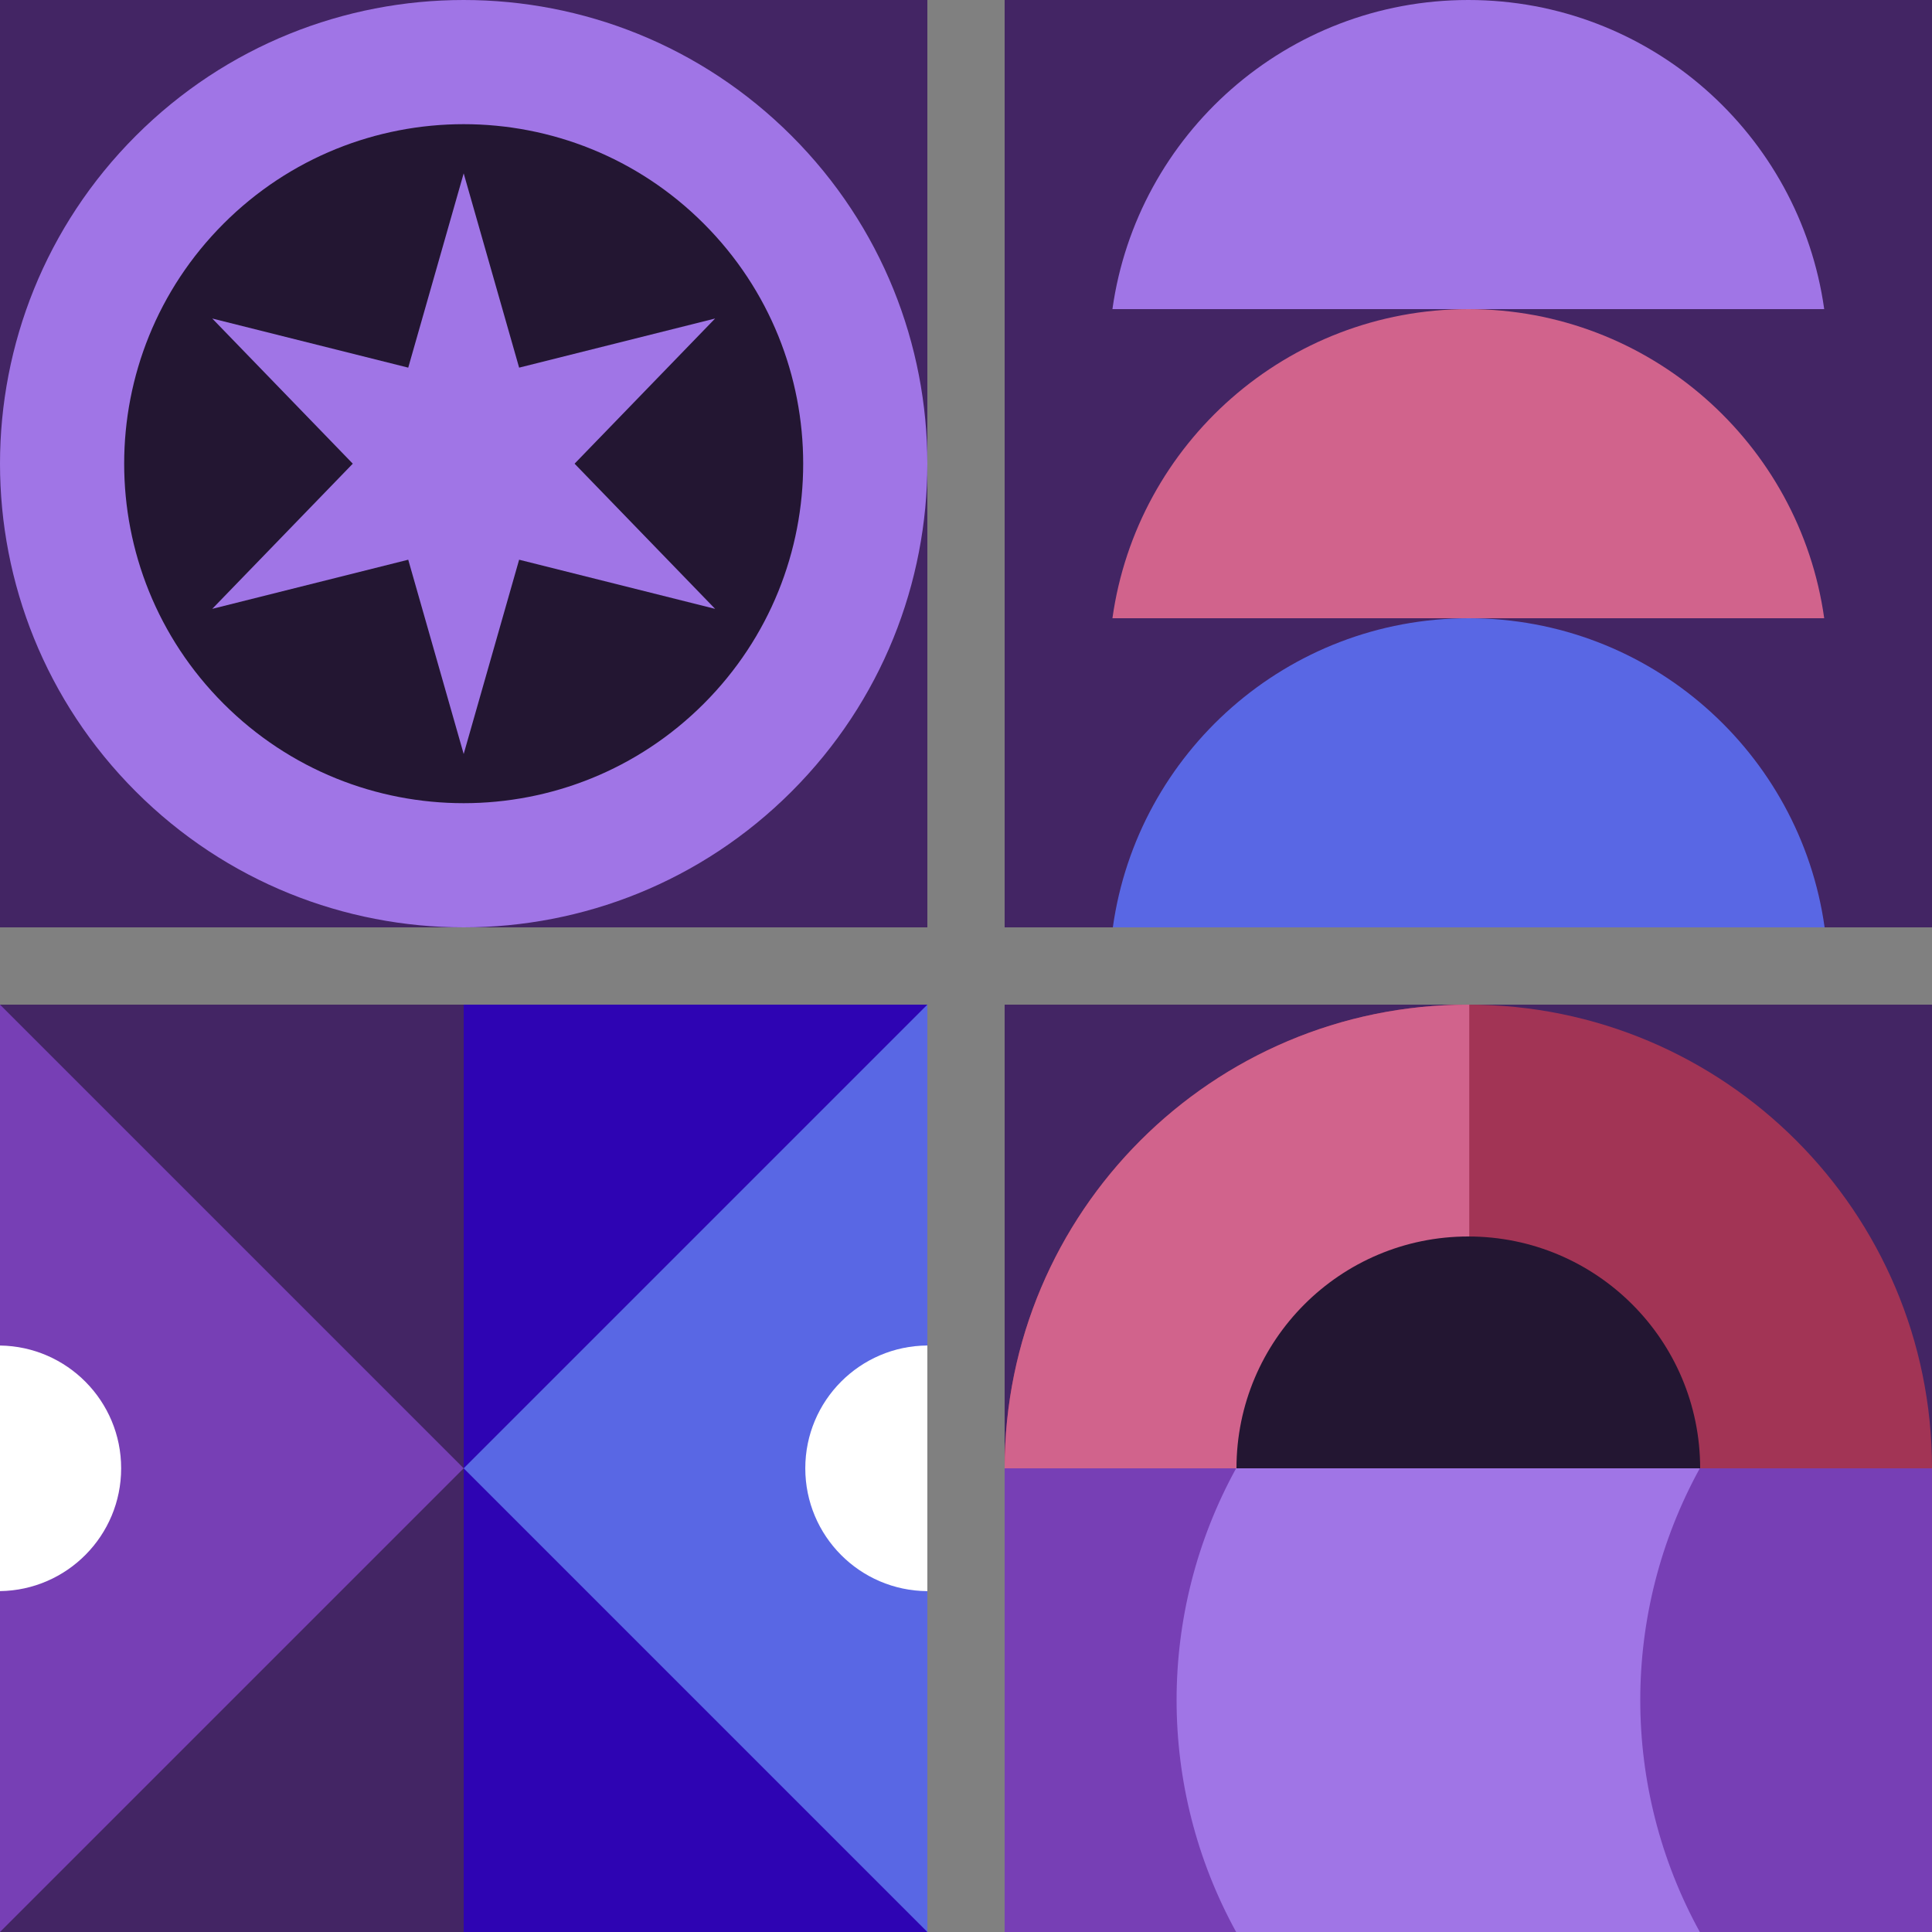 <?xml version="1.0" encoding="UTF-8"?>
<svg xmlns="http://www.w3.org/2000/svg" width="500" height="500" viewBox="0 0 500 500" fill="none">
  <rect x="0" y="0" width="500" height="500" fill="#808080" stroke="none"/>
  <g clip-path="url(#clip0_9063_2274)">
    <path d="M240 260H0V500H240V260Z" fill="#432564"></path>
    <path d="M240 260H120V500H240V260Z" fill="#2E04B3"></path>
    <path d="M240 0H0V240H240V0Z" fill="#432564"></path>
    <path d="M500 0H260V240H500V0Z" fill="#432564"></path>
    <path d="M500 260H260V500H500V260Z" fill="#432564"></path>
    <path d="M204.853 204.853C251.716 157.99 251.716 82.01 204.853 35.147C157.99 -11.716 82.011 -11.716 35.148 35.147C-11.715 82.01 -11.715 157.99 35.148 204.853C82.011 251.716 157.99 251.716 204.853 204.853Z" fill="#A075E6"></path>
    <path d="M182.13 182.129C216.443 147.816 216.443 92.184 182.13 57.871C147.817 23.558 92.184 23.558 57.871 57.871C23.558 92.184 23.558 147.816 57.871 182.129C92.184 216.442 147.817 216.442 182.13 182.129Z" fill="#231632"></path>
    <path d="M120.001 44.862L134.351 95.145L185.072 82.431L148.701 120L185.072 157.569L134.351 144.855L120.001 195.138L105.651 144.855L54.93 157.569L91.301 120L54.93 82.431L105.651 95.145L120.001 44.862Z" fill="#A075E6"></path>
    <path d="M472.209 240C465.878 194.792 427.057 160 380.105 160C333.152 160 294.331 194.792 288 240H472.209Z" fill="#5967E4"></path>
    <path d="M472.105 160C465.774 114.792 426.954 80 380.001 80C333.048 80 294.228 114.792 287.896 160H472.105Z" fill="#D1638C"></path>
    <path d="M472.105 80C465.774 34.792 426.954 0 380.001 0C333.048 0 294.228 34.792 287.896 80H472.105Z" fill="#A075E6"></path>
    <path d="M500 380H260V500H500V380Z" fill="#773FB5"></path>
    <path d="M380 260C313.726 260 260 313.726 260 380H500C500 313.726 446.275 260 380 260Z" fill="#A23455"></path>
    <path d="M380.242 260.003C380.162 260.003 380.081 260 380 260C313.726 260 260 313.726 260 380H380.242V260.003Z" fill="#D1638C"></path>
    <path d="M380 320C346.863 320 320 346.863 320 380H440C440 346.863 413.137 320 380 320Z" fill="#231632"></path>
    <path d="M319.911 500H439.911C419.363 462.639 419.363 417.361 439.911 380L319.911 380C299.363 417.361 299.363 462.639 319.911 500Z" fill="#A075E6"></path>
    <path d="M0 260L120 380L0 500V260Z" fill="#773FB5"></path>
    <path d="M240 260V500L120 380L240 260Z" fill="#5967E4"></path>
    <path d="M0 411.779C17.355 411.544 31.354 397.411 31.354 380C31.354 362.589 17.355 348.456 0 348.221V411.779Z" fill="white"></path>
    <path d="M240.001 348.215C222.535 348.322 208.408 362.509 208.408 380C208.408 397.491 222.535 411.678 240.001 411.785V348.215Z" fill="white"></path>
  </g>
  <defs>
    <clipPath id="clip0_9063_2274">
      <rect width="500" height="500" fill="white"></rect>
    </clipPath>
  </defs>
</svg>
